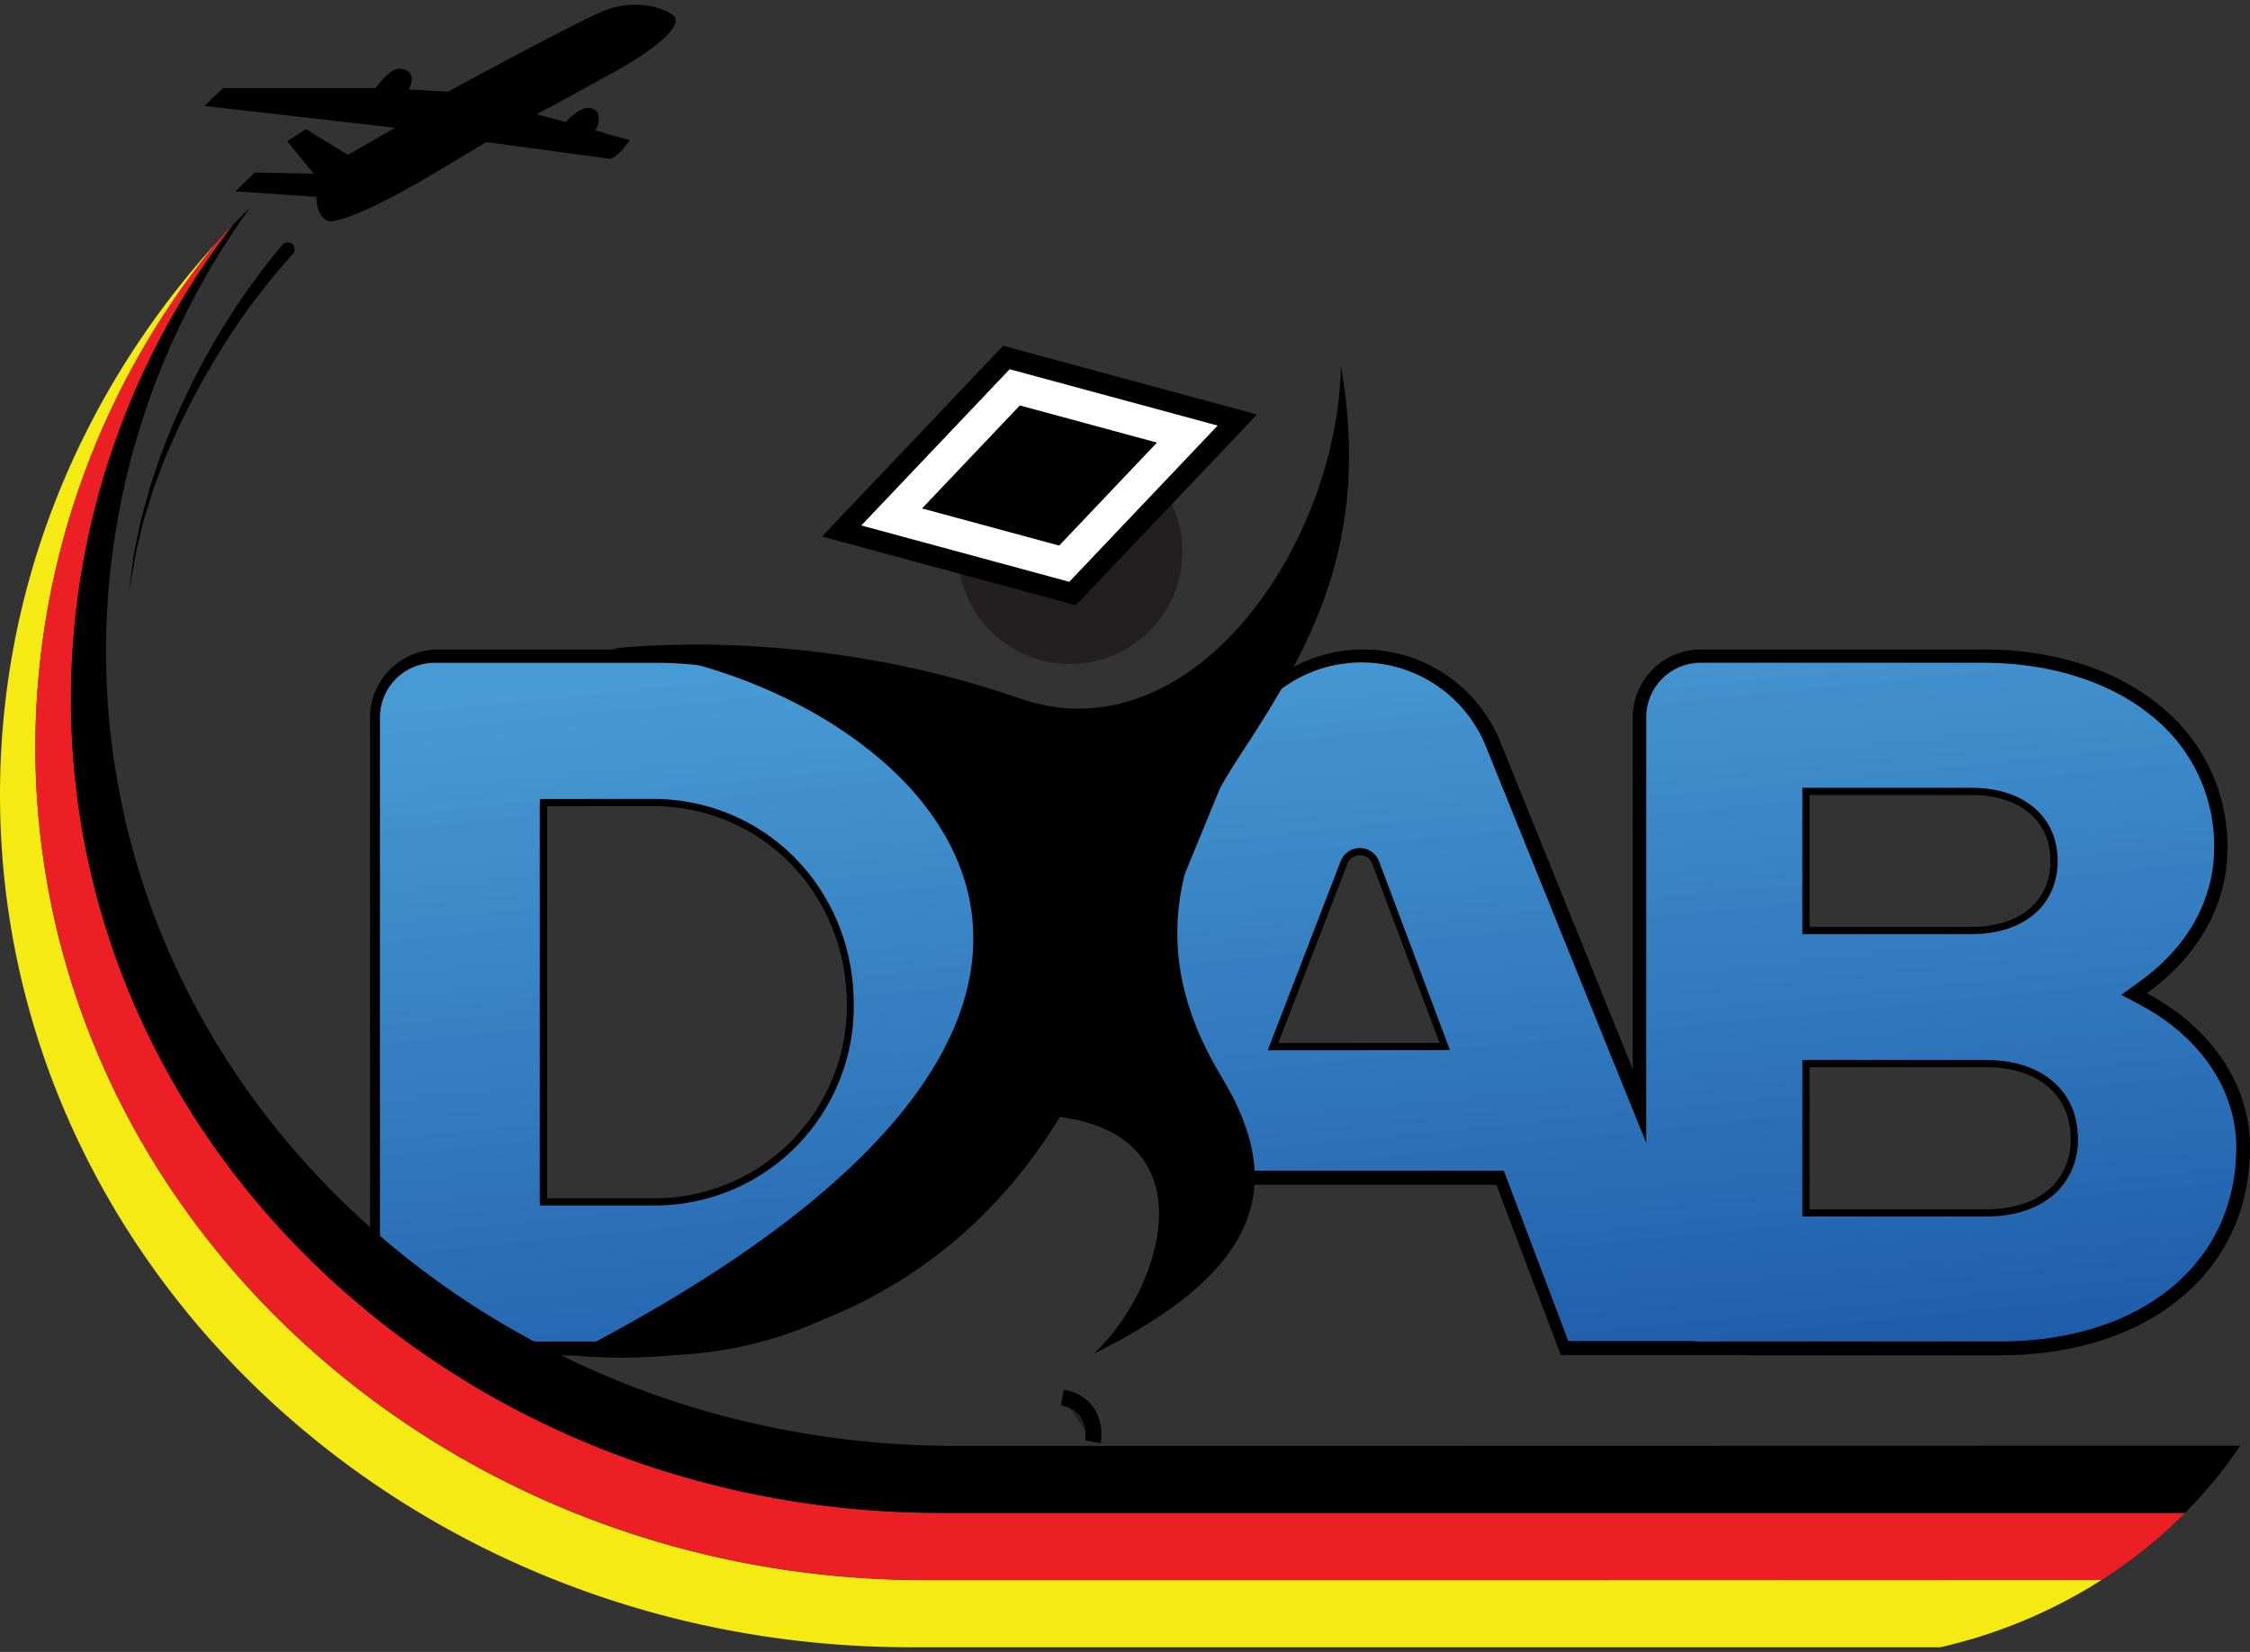 <svg xmlns="http://www.w3.org/2000/svg" width="128" height="94" viewBox="0 0 128 94"><rect x="0" y="0" width="128" height="94" fill="#333333" stroke="none"/><defs><linearGradient id="6kxba" x1="37.01" x2="42.2" y1="38.63" y2="90.82" gradientUnits="userSpaceOnUse"><stop offset="0" stop-color="#489ad4"/><stop offset="1" stop-color="#1853a3"/></linearGradient><linearGradient id="6kxbb" x1="78.6" x2="83.78" y1="34.51" y2="86.69" gradientUnits="userSpaceOnUse"><stop offset="0" stop-color="#489ad4"/><stop offset="1" stop-color="#1853a3"/></linearGradient><linearGradient id="6kxbc" x1="106.93" x2="112.12" y1="31.68" y2="83.88" gradientUnits="userSpaceOnUse"><stop offset="0" stop-color="#489ad4"/><stop offset="1" stop-color="#1853a3"/></linearGradient></defs><g><g><g><path d="M37.118 68.39a11.121 11.121 0 0 0 11.246-11.246c0-6.429-4.935-11.477-11.246-11.477H30.92v22.738zm.23-31.412c11.878 0 21.23 8.876 21.23 20.18 0 11.13-9.352 19.968-21.23 19.968H24.926a3.875 3.875 0 0 1-3.875-3.874V40.834a3.875 3.875 0 0 1 3.875-3.874h12.424zM29.905 69.42V44.665h7.214c6.876 0 12.262 5.467 12.262 12.475a12.13 12.13 0 0 1-12.262 12.266h-7.214m7.445-31.445H24.925a2.862 2.862 0 0 0-2.858 2.859v32.417a2.866 2.866 0 0 0 2.858 2.858h12.438a20.826 20.826 0 0 0 14.373-5.533 18.28 18.28 0 0 0 5.826-13.418c0-10.744-8.88-19.183-20.213-19.183"/></g><g><g><path d="M72.423 59.562l4.036-10.468a.965.965 0 0 1 1.809 0L82.19 59.55zm5.133-22.602a8.402 8.402 0 0 1 7.79 5.24l14.122 34.912H88.795l-3.67-9.698H69.451l-.782-.807.084-.217h17.062l.25.657 3.423 9.048h8.48L84.392 42.577a7.357 7.357 0 0 0-6.836-4.616l-.015-.007a7.357 7.357 0 0 0-6.836 4.583l-7.069 18.367 2.201 2.778-3.51-3.625 7.457-17.887a8.395 8.395 0 0 1 7.776-5.214zm-6.601 23.618l.007-.018h-.025m12.72 0l-.513-1.372-3.926-10.458a1.989 1.989 0 0 0-3.713 0L71.487 59.2l-.525 1.36zM68.5 67.043l.17-.436-2.833-2.925z"/></g></g><g><path d="M113.011 69.021c3.042 0 4.994-1.67 4.994-4.249 0-2.58-1.952-4.245-4.994-4.245h-10.273v8.494zm-.862-16.071c2.87 0 4.704-1.549 4.704-3.96 0-2.41-1.835-3.958-4.704-3.958h-9.411v7.922zm.627-15.998c8.205 0 13.943 4.649 13.943 11.305 0 3.328-1.78 6.252-4.59 8.263 3.578 1.893 5.871 5.108 5.871 8.777 0 7.052-5.739 11.822-14.23 11.822H99.257L92.882 61.34V40.834a3.875 3.875 0 0 1 3.875-3.874h16.038zm-11.04 33.085V59.51h11.275c3.596 0 6.01 2.114 6.01 5.262 0 3.148-2.414 5.265-6.01 5.265h-11.275m0-16.067v-9.951h10.428c3.423 0 5.72 2 5.72 4.975 0 2.976-2.297 4.976-5.72 4.976h-10.428m11.059-16.009H96.757a2.862 2.862 0 0 0-2.859 2.859v20.298l6.044 14.963h13.85c7.9 0 13.21-4.341 13.21-10.806 0-3.163-1.985-6.11-5.313-7.882l-1.468-.77 1.336-.954c2.697-1.93 4.164-4.557 4.164-7.434 0-6.043-5.316-10.274-12.926-10.274"/></g><g><path fill="url(#6kxba)" d="M36.908 68.39h-6.197V45.667h6.197c6.311 0 11.247 5.048 11.247 11.477A11.121 11.121 0 0 1 36.908 68.39zM51.67 43.366a20.914 20.914 0 0 0-14.534-5.647h-12.42a3.104 3.104 0 0 0-3.1 3.1v32.418a3.104 3.104 0 0 0 3.1 3.1h12.42a21.05 21.05 0 0 0 14.537-5.599 18.507 18.507 0 0 0 5.933-13.598 18.845 18.845 0 0 0-5.936-13.774z"/></g><g><path fill="url(#6kxbb)" d="M77.259 48.437c.401 0 .759.253.895.63l3.922 10.465h-9.741l4.036-10.471a.95.95 0 0 1 .888-.635zm7.268-5.974a7.628 7.628 0 0 0-14.13-.033l-5.214 12.71 3.633 11.474h16.731l.191.499 3.482 9.199h8.99z"/></g><g><path fill="url(#6kxbc)" d="M112.153 52.954h-9.415v-7.922h9.411c2.87 0 4.704 1.552 4.704 3.959s-1.827 3.963-4.697 3.963zm.858 16.067h-10.273v-8.494h10.273c3.042 0 4.994 1.666 4.994 4.249 0 2.583-1.948 4.245-4.994 4.245zm8.766-11.826l-1.1-.587 1.016-.734c2.752-1.966 4.267-4.674 4.267-7.632a9.437 9.437 0 0 0-3.607-7.547c-2.374-1.923-5.772-2.983-9.562-2.983H96.75a3.1 3.1 0 0 0-3.096 3.1V73.23a3.1 3.1 0 0 0 3.096 3.1h17.015c8.046 0 13.454-4.44 13.454-11.044 0-3.251-2.036-6.278-5.441-8.09z"/></g><g><path fill="#231f20" d="M71.23 23.516l-14.123-3.827-10.072 10.607 7.522 2.04a6.388 6.388 0 1 0 11.988-3.885z"/></g><g><path fill="#f6f7f7" d="M60.226 30.803l-7.628-2.066 5.441-5.728 7.629 2.066z"/><path fill="none" stroke="#231f20" stroke-miterlimit="20" stroke-width=".91" d="M60.226 30.803v0l-7.628-2.066v0l5.441-5.728v0l7.629 2.066v0z"/></g><g><path d="M34.784 36.915c15.983 1.468 38.068 19.356-2.323 40.182 0 0 17.98 2.638 27.835-13.54 8.718 1.164 5.658 10.05 1.912 13.485 9.173-4.557 11.172-9.35 7.298-15.741-3.875-6.392-3.1-12.013.968-18.21 4.07-6.198 7.555-12.208 5.812-22.276-.194 10.274-8.542 22.33-18.316 18.918-12.204-4.267-23.186-2.818-23.186-2.818z"/></g><g><path fill="#231f20" d="M60.435 79.522c2.132.39 1.743 2.52 1.743 2.52"/><path fill="none" stroke="#000" stroke-miterlimit="20" stroke-width=".91" d="M60.435 79.522c2.132.39 1.743 2.52 1.743 2.52"/></g><g><path fill="#231f20" d="M27.662 80.227c.987.734 2.308.224 3.467-2.294"/><path fill="none" stroke="#000" stroke-miterlimit="20" stroke-width=".91" d="M27.662 80.227c.987.734 2.308.224 3.467-2.294"/></g><g><path fill="none" stroke="#000" stroke-miterlimit="20" stroke-width=".41" d="M30.92 45.667V68.39h6.198a11.121 11.121 0 0 0 11.246-11.25c0-6.428-4.935-11.477-11.246-11.477z"/></g><g><g><path fill="none" stroke="#000" stroke-miterlimit="20" stroke-width=".41" d="M82.19 59.55v0l-3.926-10.46a.965.965 0 0 0-1.809 0L72.42 59.558v0z"/></g></g><g><path fill="none" stroke="#000" stroke-miterlimit="20" stroke-width=".41" d="M118.016 64.772c0 2.583-1.952 4.249-5.005 4.245h-10.273v-8.494h10.27c3.041 0 4.993 1.677 4.993 4.245zm-5.867-19.74c2.87 0 4.704 1.548 4.704 3.959 0 2.41-1.835 3.959-4.704 3.959h-9.411v-7.918z"/></g><g><path fill="#f5ea14" d="M119.553 89.906a29.035 29.035 0 0 1-9.172 3.827H51.808C23.2 93.74 0 72.019 0 45.219c0-11.995 4.645-22.973 12.34-31.441A45.293 45.293 0 0 0 2.01 42.493c0 26.194 22.673 47.428 50.636 47.424H87.87z"/></g><g><path fill="#ec2024" d="M124.305 86.086a27.658 27.658 0 0 1-4.752 3.82H52.65c-27.966 0-50.635-21.23-50.635-47.424A45.293 45.293 0 0 1 12.34 13.778c.297-.33.601-.654.913-.976A44.177 44.177 0 0 0 4.036 39.77c0 25.59 22.155 46.327 49.472 46.324h70.815z"/></g><g/><g><path d="M127.446 82.263a26.14 26.14 0 0 1-3.14 3.823H53.49C26.172 86.097 4.036 65.36 4.036 39.77a44.177 44.177 0 0 1 9.232-26.987c.319-.334.646-.668.98-.994a43.036 43.036 0 0 0-8.216 25.255c0 24.983 21.623 45.234 48.298 45.23h25.633z"/></g><g/><g><path d="M7.338 33.602l.177-1.343.091-.675.132-.664.276-1.332.366-1.313c.063-.217.114-.44.184-.657l.216-.642c.147-.43.28-.866.444-1.288l.5-1.27c.16-.422.366-.83.55-1.247a42.302 42.302 0 0 1 2.568-4.803 38.732 38.732 0 0 1 3.222-4.433.394.394 0 1 1 .602.51 37.513 37.513 0 0 0-3.303 4.224 42.13 42.13 0 0 0-2.722 4.674c-.195.404-.411.8-.587 1.215l-.55 1.236c-.18.415-.331.84-.489 1.259l-.238.63c-.074.214-.136.43-.206.647l-.403 1.291-.32 1.314-.143.664-.113.668z"/></g><g><path d="M18.001 11.202l-4.608-.316 1.1-1.071 3.354.073-1.508-1.856 1.057-.687 2.4 1.468 2.685-1.545-10.864-1.24 1.082-1.02h8.667c.91-1.167 1.273-1.196 1.728-1.016.455.18.367.763.14 1.1 1.405.074 2.249.125 2.249.125S32.505 1.401 34.248.66c1.743-.741 3.365-.297 4.036.21.672.506-.902 1.86-3.18 3.133a340.577 340.577 0 0 1-4.573 2.502l1.666.433c1.02-1.1 1.468-.774 1.662-.679.195.096.338.716 0 1.156 1.19.367 1.97.554 1.97.554-.634.925-1.1 1.072-1.1 1.072l-7.06-.958c-3.122 1.868-6.802 4.18-8.773 4.506-.308.066-.891-.275-.895-1.387z"/></g><g><path fill="#fff" d="M61.019 33.771l-13.136-3.56 9.371-9.87 13.136 3.563z"/></g><g><path d="M57.438 21.01l11.833 3.206-8.44 8.89L48.999 29.9zm14.071 2.579l-14.442-3.911-10.303 10.85 14.442 3.91z"/></g><g><path d="M60.256 31.045l-7.801-2.114 5.562-5.86 7.801 2.114z"/></g></g></g></svg>